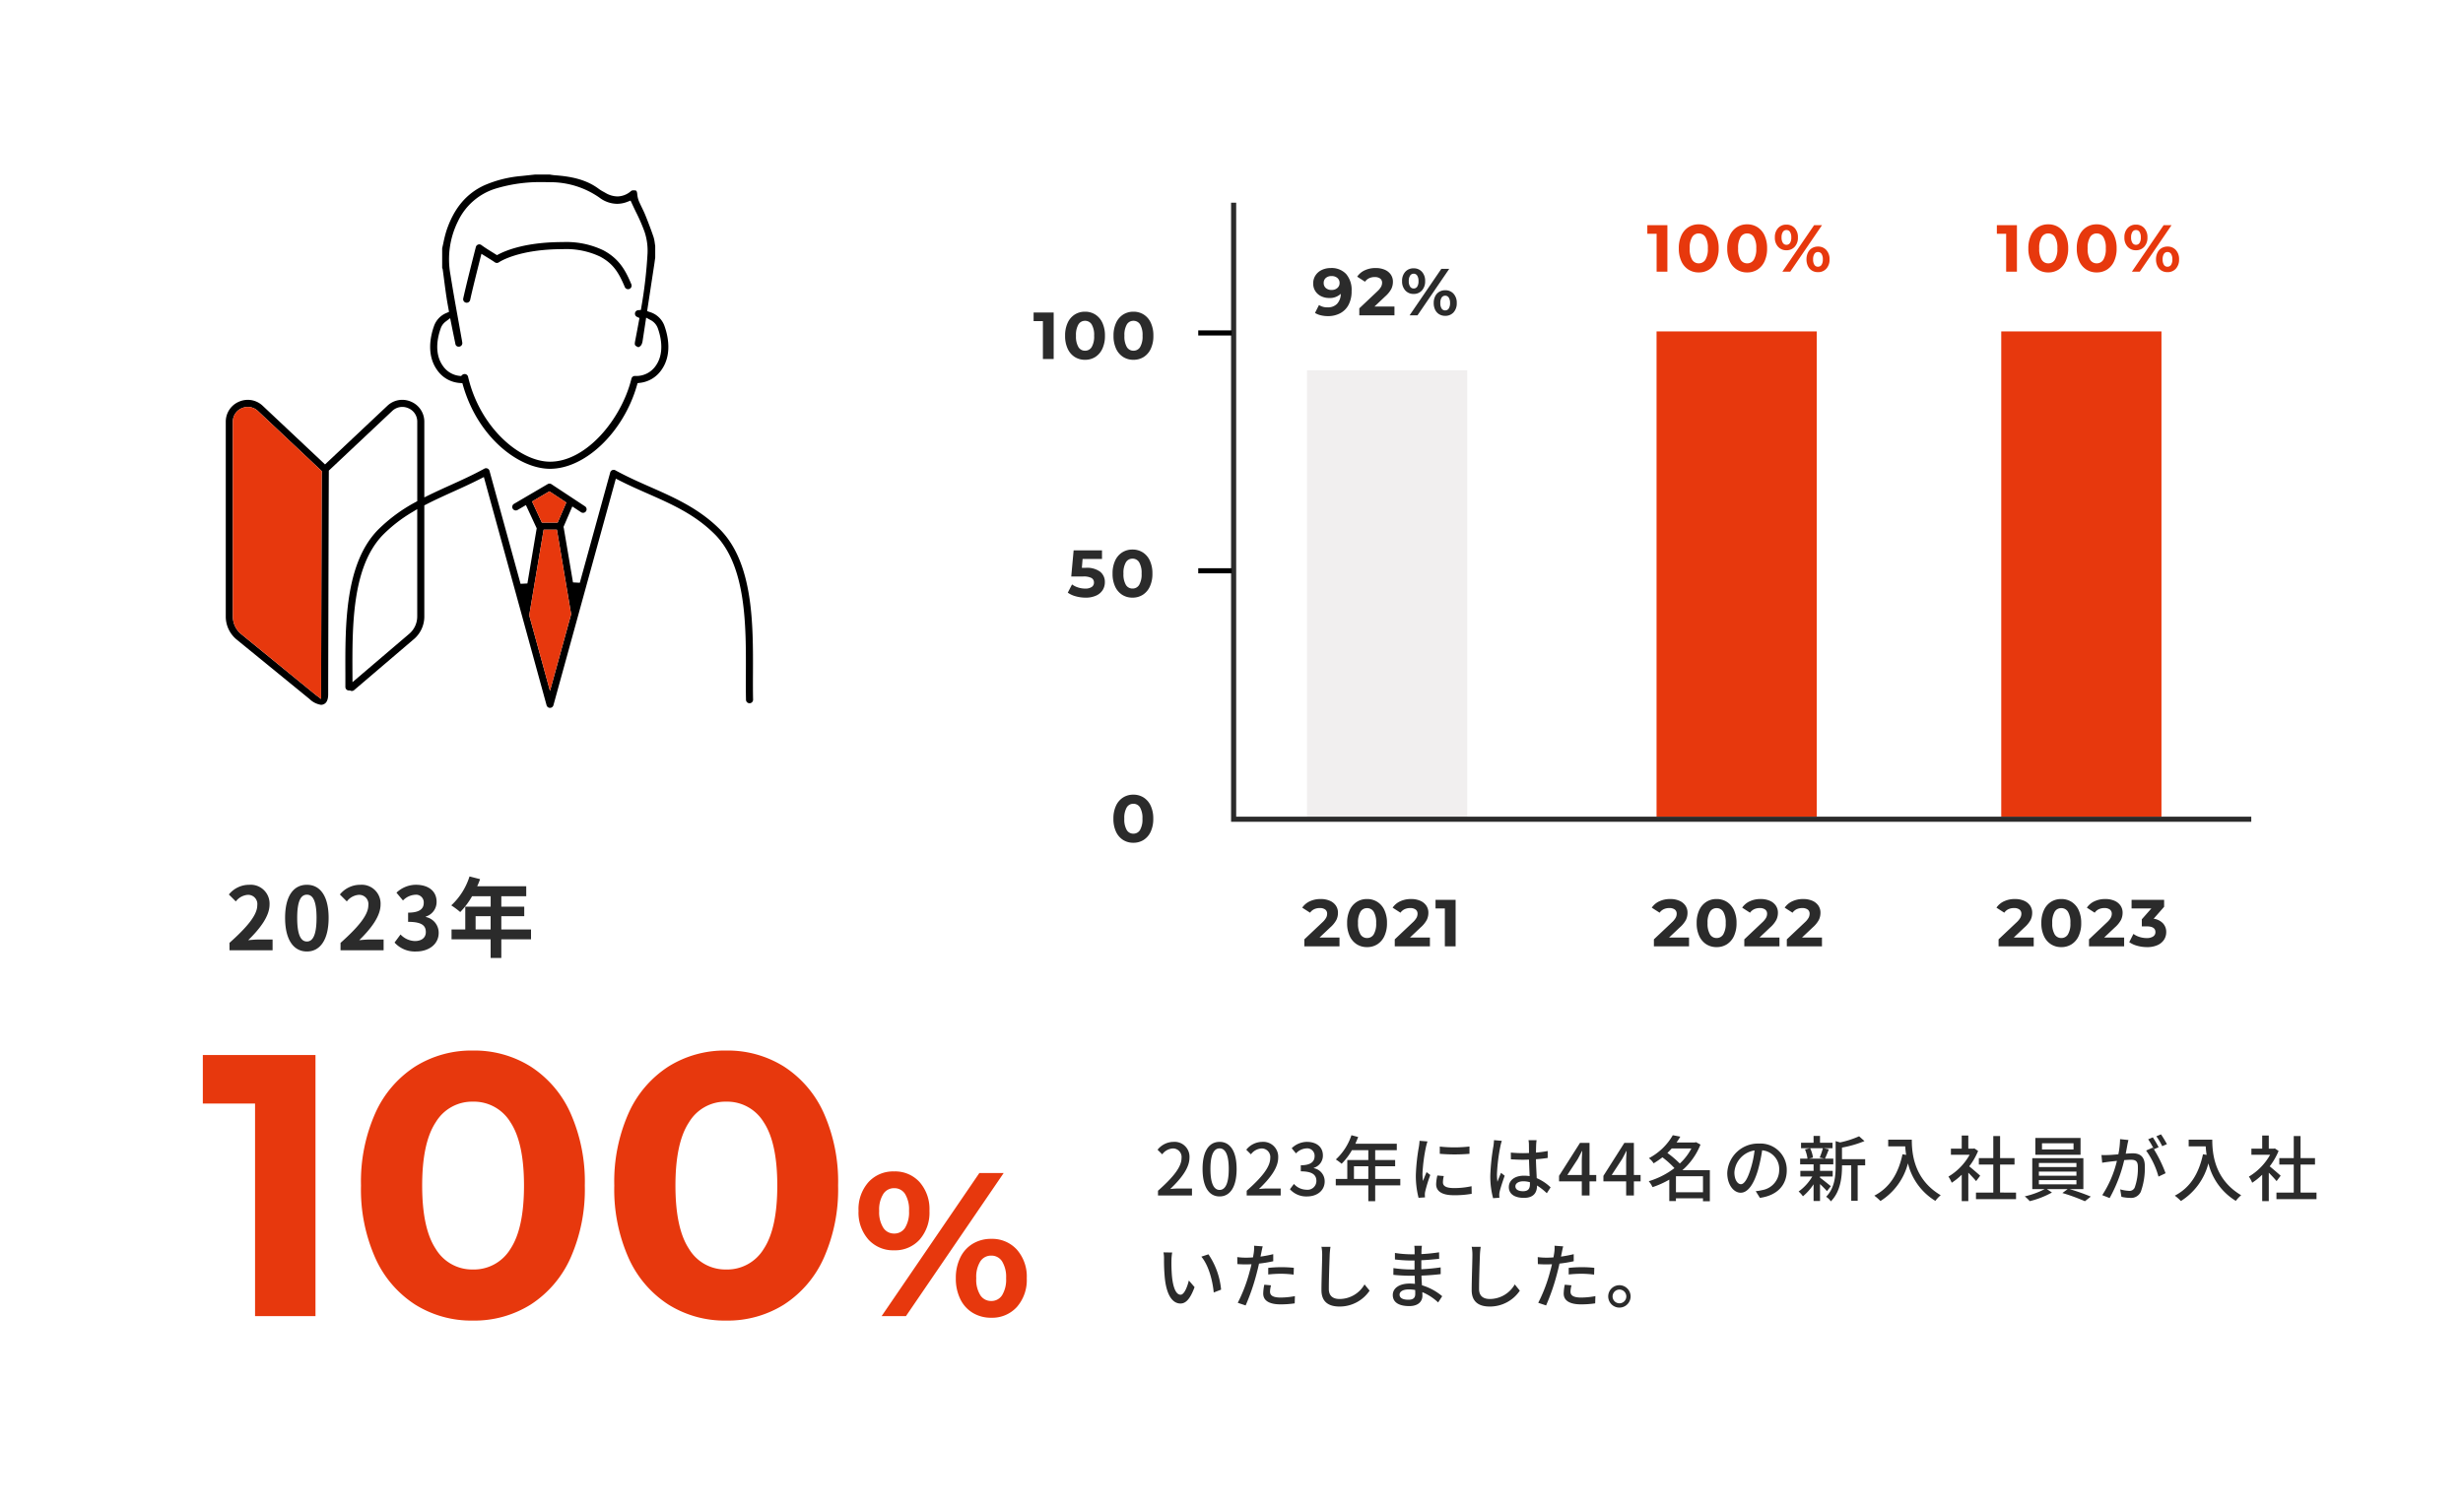 <svg xmlns="http://www.w3.org/2000/svg" width="482" height="296" viewBox="0 0 482 296">
  <g id="data_img_07" transform="translate(-660 -1692)">
    <path d="M0,0H482V296H0Z" transform="translate(660 1692)" fill="#fff"/>
    <g transform="translate(-22333.404 714.194)">
      <rect width="31.352" height="95.006" transform="translate(23385.041 1042.676)" fill="#e7380d"/>
      <rect width="31.352" height="95.006" transform="translate(23317.586 1042.676)" fill="#e7380d"/>
      <rect width="31.352" height="87.405" transform="translate(23249.182 1050.276)" fill="#f1efef"/>
      <path d="M199.531-6.344H.383V-127.019" transform="translate(23234.438 1144.5)" fill="none" stroke="#2b2b2b" stroke-width="1"/>
      <path d="M7.306-1.716V0H.429V-1.365L3.939-4.68A3.727,3.727,0,0,0,4.693-5.6a1.667,1.667,0,0,0,.195-.76,1,1,0,0,0-.37-.838,1.724,1.724,0,0,0-1.086-.293,2.493,2.493,0,0,0-1.079.227,2.066,2.066,0,0,0-.806.683L.013-7.566A3.6,3.6,0,0,1,1.482-8.807a4.906,4.906,0,0,1,2.145-.449A4.41,4.41,0,0,1,5.4-8.925a2.735,2.735,0,0,1,1.183.936,2.422,2.422,0,0,1,.423,1.424A3.173,3.173,0,0,1,6.7-5.174,5.355,5.355,0,0,1,5.486-3.692L3.393-1.716ZM12.7.156A3.69,3.69,0,0,1,10.686-.4,3.751,3.751,0,0,1,9.3-2.022,5.874,5.874,0,0,1,8.8-4.55a5.874,5.874,0,0,1,.5-2.529A3.751,3.751,0,0,1,10.686-8.7,3.69,3.69,0,0,1,12.7-9.256a3.69,3.69,0,0,1,2.015.559A3.751,3.751,0,0,1,16.1-7.079a5.874,5.874,0,0,1,.5,2.529,5.874,5.874,0,0,1-.5,2.529A3.751,3.751,0,0,1,14.716-.4,3.69,3.69,0,0,1,12.7.156Zm0-1.781a1.488,1.488,0,0,0,1.306-.715,4.064,4.064,0,0,0,.475-2.21,4.064,4.064,0,0,0-.475-2.21A1.488,1.488,0,0,0,12.7-7.475a1.477,1.477,0,0,0-1.294.715,4.064,4.064,0,0,0-.474,2.21,4.064,4.064,0,0,0,.474,2.21A1.477,1.477,0,0,0,12.7-1.625ZM25-1.716V0H18.122V-1.365l3.51-3.315a3.727,3.727,0,0,0,.754-.917,1.667,1.667,0,0,0,.195-.76,1,1,0,0,0-.371-.838,1.724,1.724,0,0,0-1.086-.293,2.493,2.493,0,0,0-1.079.227,2.066,2.066,0,0,0-.806.683l-1.534-.988a3.6,3.6,0,0,1,1.469-1.241,4.906,4.906,0,0,1,2.145-.449,4.41,4.41,0,0,1,1.774.332,2.735,2.735,0,0,1,1.183.936A2.422,2.422,0,0,1,24.7-6.565a3.173,3.173,0,0,1-.312,1.391,5.355,5.355,0,0,1-1.209,1.482L21.086-1.716ZM30.03-9.1V0H27.924V-7.41H26.1V-9.1Z" transform="translate(23248.232 1163.032)" fill="#2b2b2b"/>
      <path d="M7.306-1.716V0H.429V-1.365L3.939-4.68A3.727,3.727,0,0,0,4.693-5.6a1.667,1.667,0,0,0,.195-.76,1,1,0,0,0-.37-.838,1.724,1.724,0,0,0-1.086-.293,2.493,2.493,0,0,0-1.079.227,2.066,2.066,0,0,0-.806.683L.013-7.566A3.6,3.6,0,0,1,1.482-8.807a4.906,4.906,0,0,1,2.145-.449A4.41,4.41,0,0,1,5.4-8.925a2.735,2.735,0,0,1,1.183.936,2.422,2.422,0,0,1,.423,1.424A3.173,3.173,0,0,1,6.7-5.174,5.355,5.355,0,0,1,5.486-3.692L3.393-1.716ZM12.7.156A3.69,3.69,0,0,1,10.686-.4,3.751,3.751,0,0,1,9.3-2.022,5.874,5.874,0,0,1,8.8-4.55a5.874,5.874,0,0,1,.5-2.529A3.751,3.751,0,0,1,10.686-8.7,3.69,3.69,0,0,1,12.7-9.256a3.69,3.69,0,0,1,2.015.559A3.751,3.751,0,0,1,16.1-7.079a5.874,5.874,0,0,1,.5,2.529,5.874,5.874,0,0,1-.5,2.529A3.751,3.751,0,0,1,14.716-.4,3.69,3.69,0,0,1,12.7.156Zm0-1.781a1.488,1.488,0,0,0,1.306-.715,4.064,4.064,0,0,0,.475-2.21,4.064,4.064,0,0,0-.475-2.21A1.488,1.488,0,0,0,12.7-7.475a1.477,1.477,0,0,0-1.294.715,4.064,4.064,0,0,0-.474,2.21,4.064,4.064,0,0,0,.474,2.21A1.477,1.477,0,0,0,12.7-1.625ZM25-1.716V0H18.122V-1.365l3.51-3.315a3.727,3.727,0,0,0,.754-.917,1.667,1.667,0,0,0,.195-.76,1,1,0,0,0-.371-.838,1.724,1.724,0,0,0-1.086-.293,2.493,2.493,0,0,0-1.079.227,2.066,2.066,0,0,0-.806.683l-1.534-.988a3.6,3.6,0,0,1,1.469-1.241,4.906,4.906,0,0,1,2.145-.449,4.41,4.41,0,0,1,1.774.332,2.735,2.735,0,0,1,1.183.936A2.422,2.422,0,0,1,24.7-6.565a3.173,3.173,0,0,1-.312,1.391,5.355,5.355,0,0,1-1.209,1.482L21.086-1.716Zm8.32,0V0H26.442V-1.365l3.51-3.315a3.727,3.727,0,0,0,.754-.917,1.667,1.667,0,0,0,.195-.76,1,1,0,0,0-.371-.838,1.724,1.724,0,0,0-1.086-.293,2.493,2.493,0,0,0-1.079.227,2.066,2.066,0,0,0-.806.683l-1.534-.988A3.6,3.6,0,0,1,27.5-8.807a4.906,4.906,0,0,1,2.145-.449,4.41,4.41,0,0,1,1.774.332,2.735,2.735,0,0,1,1.183.936,2.422,2.422,0,0,1,.423,1.424,3.173,3.173,0,0,1-.312,1.391A5.355,5.355,0,0,1,31.5-3.692L29.406-1.716Z" transform="translate(23316.637 1163.032)" fill="#2b2b2b"/>
      <path d="M7.306-1.716V0H.429V-1.365L3.939-4.68A3.727,3.727,0,0,0,4.693-5.6a1.667,1.667,0,0,0,.195-.76,1,1,0,0,0-.37-.838,1.724,1.724,0,0,0-1.086-.293,2.493,2.493,0,0,0-1.079.227,2.066,2.066,0,0,0-.806.683L.013-7.566A3.6,3.6,0,0,1,1.482-8.807a4.906,4.906,0,0,1,2.145-.449A4.41,4.41,0,0,1,5.4-8.925a2.735,2.735,0,0,1,1.183.936,2.422,2.422,0,0,1,.423,1.424A3.173,3.173,0,0,1,6.7-5.174,5.355,5.355,0,0,1,5.486-3.692L3.393-1.716ZM12.7.156A3.69,3.69,0,0,1,10.686-.4,3.751,3.751,0,0,1,9.3-2.022,5.874,5.874,0,0,1,8.8-4.55a5.874,5.874,0,0,1,.5-2.529A3.751,3.751,0,0,1,10.686-8.7,3.69,3.69,0,0,1,12.7-9.256a3.69,3.69,0,0,1,2.015.559A3.751,3.751,0,0,1,16.1-7.079a5.874,5.874,0,0,1,.5,2.529,5.874,5.874,0,0,1-.5,2.529A3.751,3.751,0,0,1,14.716-.4,3.69,3.69,0,0,1,12.7.156Zm0-1.781a1.488,1.488,0,0,0,1.306-.715,4.064,4.064,0,0,0,.475-2.21,4.064,4.064,0,0,0-.475-2.21A1.488,1.488,0,0,0,12.7-7.475a1.477,1.477,0,0,0-1.294.715,4.064,4.064,0,0,0-.474,2.21,4.064,4.064,0,0,0,.474,2.21A1.477,1.477,0,0,0,12.7-1.625ZM25-1.716V0H18.122V-1.365l3.51-3.315a3.727,3.727,0,0,0,.754-.917,1.667,1.667,0,0,0,.195-.76,1,1,0,0,0-.371-.838,1.724,1.724,0,0,0-1.086-.293,2.493,2.493,0,0,0-1.079.227,2.066,2.066,0,0,0-.806.683l-1.534-.988a3.6,3.6,0,0,1,1.469-1.241,4.906,4.906,0,0,1,2.145-.449,4.41,4.41,0,0,1,1.774.332,2.735,2.735,0,0,1,1.183.936A2.422,2.422,0,0,1,24.7-6.565a3.173,3.173,0,0,1-.312,1.391,5.355,5.355,0,0,1-1.209,1.482L21.086-1.716ZM30.771-5.4A3.063,3.063,0,0,1,32.6-4.5a2.455,2.455,0,0,1,.637,1.722,2.718,2.718,0,0,1-.416,1.463A2.9,2.9,0,0,1,31.558-.247a4.855,4.855,0,0,1-2.087.4A7.157,7.157,0,0,1,27.58-.1,4.872,4.872,0,0,1,26-.819l.819-1.612a3.968,3.968,0,0,0,1.2.6,4.634,4.634,0,0,0,1.4.215,2.215,2.215,0,0,0,1.248-.306.981.981,0,0,0,.455-.865q0-1.118-1.7-1.118h-.962V-5.291L30.329-7.41H26.455V-9.1h6.37v1.365Z" transform="translate(23384.09 1163.032)" fill="#2b2b2b"/>
      <path d="M4.017-9.1V0H1.911V-7.41H.091V-9.1ZM10.153.156A3.69,3.69,0,0,1,8.138-.4,3.751,3.751,0,0,1,6.754-2.022a5.874,5.874,0,0,1-.5-2.529,5.874,5.874,0,0,1,.5-2.529A3.751,3.751,0,0,1,8.138-8.7a3.69,3.69,0,0,1,2.015-.559,3.69,3.69,0,0,1,2.015.559,3.751,3.751,0,0,1,1.384,1.618,5.874,5.874,0,0,1,.5,2.529,5.874,5.874,0,0,1-.5,2.529A3.751,3.751,0,0,1,12.168-.4,3.69,3.69,0,0,1,10.153.156Zm0-1.781A1.488,1.488,0,0,0,11.46-2.34a4.064,4.064,0,0,0,.474-2.21,4.064,4.064,0,0,0-.474-2.21,1.488,1.488,0,0,0-1.307-.715A1.477,1.477,0,0,0,8.86-6.76a4.064,4.064,0,0,0-.475,2.21A4.064,4.064,0,0,0,8.86-2.34,1.477,1.477,0,0,0,10.153-1.625ZM19.63.156A3.69,3.69,0,0,1,17.615-.4a3.751,3.751,0,0,1-1.385-1.619,5.874,5.874,0,0,1-.5-2.529,5.874,5.874,0,0,1,.5-2.529A3.751,3.751,0,0,1,17.615-8.7a3.69,3.69,0,0,1,2.015-.559,3.69,3.69,0,0,1,2.015.559A3.751,3.751,0,0,1,23.03-7.079a5.874,5.874,0,0,1,.5,2.529,5.874,5.874,0,0,1-.5,2.529A3.751,3.751,0,0,1,21.645-.4,3.69,3.69,0,0,1,19.63.156Zm0-1.781a1.488,1.488,0,0,0,1.306-.715,4.064,4.064,0,0,0,.475-2.21,4.064,4.064,0,0,0-.475-2.21,1.488,1.488,0,0,0-1.306-.715,1.477,1.477,0,0,0-1.294.715,4.064,4.064,0,0,0-.474,2.21,4.064,4.064,0,0,0,.474,2.21A1.477,1.477,0,0,0,19.63-1.625Zm7.683-2.561a2.12,2.12,0,0,1-1.632-.682A2.586,2.586,0,0,1,25.051-6.7a2.586,2.586,0,0,1,.631-1.826A2.12,2.12,0,0,1,27.313-9.2a2.1,2.1,0,0,1,1.625.682A2.6,2.6,0,0,1,29.562-6.7a2.6,2.6,0,0,1-.624,1.827A2.1,2.1,0,0,1,27.313-4.186ZM32.734-9.1h1.547L28.067,0H26.52ZM27.313-5.252a.8.8,0,0,0,.7-.364A1.89,1.89,0,0,0,28.262-6.7a1.89,1.89,0,0,0-.253-1.079.8.8,0,0,0-.7-.364.8.8,0,0,0-.689.371,1.858,1.858,0,0,0-.26,1.072,1.858,1.858,0,0,0,.26,1.073A.8.8,0,0,0,27.313-5.252ZM33.488.1A2.232,2.232,0,0,1,32.325-.2a2.07,2.07,0,0,1-.8-.877A2.928,2.928,0,0,1,31.239-2.4a2.928,2.928,0,0,1,.286-1.326,2.07,2.07,0,0,1,.8-.878,2.232,2.232,0,0,1,1.164-.306,2.12,2.12,0,0,1,1.631.683A2.586,2.586,0,0,1,35.75-2.4a2.586,2.586,0,0,1-.631,1.826A2.12,2.12,0,0,1,33.488.1Zm0-1.066a.8.8,0,0,0,.7-.371A1.9,1.9,0,0,0,34.437-2.4a1.9,1.9,0,0,0-.253-1.073.8.8,0,0,0-.7-.37.808.808,0,0,0-.689.364,1.853,1.853,0,0,0-.26,1.079,1.853,1.853,0,0,0,.26,1.079A.808.808,0,0,0,33.488-.962Z" transform="translate(23384.09 1030.974)" fill="#e7380d"/>
      <path d="M4.017-9.1V0H1.911V-7.41H.091V-9.1ZM10.153.156A3.69,3.69,0,0,1,8.138-.4,3.751,3.751,0,0,1,6.754-2.022a5.874,5.874,0,0,1-.5-2.529,5.874,5.874,0,0,1,.5-2.529A3.751,3.751,0,0,1,8.138-8.7a3.69,3.69,0,0,1,2.015-.559,3.69,3.69,0,0,1,2.015.559,3.751,3.751,0,0,1,1.384,1.618,5.874,5.874,0,0,1,.5,2.529,5.874,5.874,0,0,1-.5,2.529A3.751,3.751,0,0,1,12.168-.4,3.69,3.69,0,0,1,10.153.156Zm0-1.781A1.488,1.488,0,0,0,11.46-2.34a4.064,4.064,0,0,0,.474-2.21,4.064,4.064,0,0,0-.474-2.21,1.488,1.488,0,0,0-1.307-.715A1.477,1.477,0,0,0,8.86-6.76a4.064,4.064,0,0,0-.475,2.21A4.064,4.064,0,0,0,8.86-2.34,1.477,1.477,0,0,0,10.153-1.625ZM19.63.156A3.69,3.69,0,0,1,17.615-.4a3.751,3.751,0,0,1-1.385-1.619,5.874,5.874,0,0,1-.5-2.529,5.874,5.874,0,0,1,.5-2.529A3.751,3.751,0,0,1,17.615-8.7a3.69,3.69,0,0,1,2.015-.559,3.69,3.69,0,0,1,2.015.559A3.751,3.751,0,0,1,23.03-7.079a5.874,5.874,0,0,1,.5,2.529,5.874,5.874,0,0,1-.5,2.529A3.751,3.751,0,0,1,21.645-.4,3.69,3.69,0,0,1,19.63.156Zm0-1.781a1.488,1.488,0,0,0,1.306-.715,4.064,4.064,0,0,0,.475-2.21,4.064,4.064,0,0,0-.475-2.21,1.488,1.488,0,0,0-1.306-.715,1.477,1.477,0,0,0-1.294.715,4.064,4.064,0,0,0-.474,2.21,4.064,4.064,0,0,0,.474,2.21A1.477,1.477,0,0,0,19.63-1.625Zm7.683-2.561a2.12,2.12,0,0,1-1.632-.682A2.586,2.586,0,0,1,25.051-6.7a2.586,2.586,0,0,1,.631-1.826A2.12,2.12,0,0,1,27.313-9.2a2.1,2.1,0,0,1,1.625.682A2.6,2.6,0,0,1,29.562-6.7a2.6,2.6,0,0,1-.624,1.827A2.1,2.1,0,0,1,27.313-4.186ZM32.734-9.1h1.547L28.067,0H26.52ZM27.313-5.252a.8.8,0,0,0,.7-.364A1.89,1.89,0,0,0,28.262-6.7a1.89,1.89,0,0,0-.253-1.079.8.8,0,0,0-.7-.364.8.8,0,0,0-.689.371,1.858,1.858,0,0,0-.26,1.072,1.858,1.858,0,0,0,.26,1.073A.8.8,0,0,0,27.313-5.252ZM33.488.1A2.232,2.232,0,0,1,32.325-.2a2.07,2.07,0,0,1-.8-.877A2.928,2.928,0,0,1,31.239-2.4a2.928,2.928,0,0,1,.286-1.326,2.07,2.07,0,0,1,.8-.878,2.232,2.232,0,0,1,1.164-.306,2.12,2.12,0,0,1,1.631.683A2.586,2.586,0,0,1,35.75-2.4a2.586,2.586,0,0,1-.631,1.826A2.12,2.12,0,0,1,33.488.1Zm0-1.066a.8.8,0,0,0,.7-.371A1.9,1.9,0,0,0,34.437-2.4a1.9,1.9,0,0,0-.253-1.073.8.8,0,0,0-.7-.37.808.808,0,0,0-.689.364,1.853,1.853,0,0,0-.26,1.079,1.853,1.853,0,0,0,.26,1.079A.808.808,0,0,0,33.488-.962Z" transform="translate(23315.688 1030.974)" fill="#e7380d"/>
      <path d="M3.705-9.256A3.876,3.876,0,0,1,6.7-8.092,4.747,4.747,0,0,1,7.774-4.745,5.652,5.652,0,0,1,7.2-2.093,3.934,3.934,0,0,1,5.564-.416,5.013,5.013,0,0,1,3.133.156,5.824,5.824,0,0,1,1.742-.007,3.744,3.744,0,0,1,.611-.468l.78-1.547a2.947,2.947,0,0,0,1.7.455,2.464,2.464,0,0,0,1.833-.683,2.855,2.855,0,0,0,.728-1.969,3.057,3.057,0,0,1-2.262.819,3.55,3.55,0,0,1-1.586-.351A2.771,2.771,0,0,1,.676-4.739,2.681,2.681,0,0,1,.26-6.227a2.835,2.835,0,0,1,.455-1.6,2.968,2.968,0,0,1,1.242-1.06A4.052,4.052,0,0,1,3.705-9.256Zm.156,4.29A1.639,1.639,0,0,0,4.986-5.35a1.249,1.249,0,0,0,.436-.982A1.246,1.246,0,0,0,5-7.306a1.685,1.685,0,0,0-1.164-.377,1.623,1.623,0,0,0-1.1.364,1.237,1.237,0,0,0-.423.988,1.256,1.256,0,0,0,.423.995A1.644,1.644,0,0,0,3.861-4.966Zm12.3,3.25V0H9.282V-1.365l3.51-3.315a3.727,3.727,0,0,0,.754-.917,1.667,1.667,0,0,0,.195-.76,1.006,1.006,0,0,0-.37-.838,1.724,1.724,0,0,0-1.086-.293,2.493,2.493,0,0,0-1.079.227,2.066,2.066,0,0,0-.806.683L8.866-7.566a3.6,3.6,0,0,1,1.469-1.241,4.906,4.906,0,0,1,2.145-.449,4.41,4.41,0,0,1,1.774.332,2.735,2.735,0,0,1,1.183.936,2.422,2.422,0,0,1,.423,1.424,3.173,3.173,0,0,1-.312,1.391,5.355,5.355,0,0,1-1.209,1.482L12.246-1.716Zm3.757-2.47a2.12,2.12,0,0,1-1.632-.682A2.586,2.586,0,0,1,17.654-6.7a2.586,2.586,0,0,1,.631-1.826A2.12,2.12,0,0,1,19.916-9.2a2.1,2.1,0,0,1,1.625.682A2.6,2.6,0,0,1,22.165-6.7a2.6,2.6,0,0,1-.624,1.827A2.1,2.1,0,0,1,19.916-4.186ZM25.337-9.1h1.547L20.67,0H19.123ZM19.916-5.252a.8.8,0,0,0,.7-.364A1.89,1.89,0,0,0,20.865-6.7a1.89,1.89,0,0,0-.253-1.079.8.8,0,0,0-.7-.364.8.8,0,0,0-.689.371,1.858,1.858,0,0,0-.26,1.072,1.858,1.858,0,0,0,.26,1.073A.8.8,0,0,0,19.916-5.252ZM26.091.1A2.232,2.232,0,0,1,24.927-.2a2.07,2.07,0,0,1-.8-.877A2.928,2.928,0,0,1,23.842-2.4a2.928,2.928,0,0,1,.286-1.326,2.07,2.07,0,0,1,.8-.878,2.232,2.232,0,0,1,1.163-.306,2.12,2.12,0,0,1,1.632.683A2.586,2.586,0,0,1,28.353-2.4a2.586,2.586,0,0,1-.631,1.826A2.12,2.12,0,0,1,26.091.1Zm0-1.066a.8.8,0,0,0,.7-.371A1.9,1.9,0,0,0,27.04-2.4a1.9,1.9,0,0,0-.254-1.073.8.8,0,0,0-.7-.37.808.808,0,0,0-.689.364,1.852,1.852,0,0,0-.26,1.079,1.852,1.852,0,0,0,.26,1.079A.808.808,0,0,0,26.091-.962Z" transform="translate(23250.133 1039.525)" fill="#2b2b2b"/>
      <line x2="6.561" transform="translate(23227.895 1042.973)" fill="none" stroke="#000" stroke-width="1"/>
      <line x2="6.561" transform="translate(23227.895 1089.526)" fill="none" stroke="#000" stroke-width="1"/>
      <path d="M4.017-9.1V0H1.911V-7.41H.091V-9.1ZM10.153.156A3.69,3.69,0,0,1,8.138-.4,3.751,3.751,0,0,1,6.754-2.022a5.874,5.874,0,0,1-.5-2.529,5.874,5.874,0,0,1,.5-2.529A3.751,3.751,0,0,1,8.138-8.7a3.69,3.69,0,0,1,2.015-.559,3.69,3.69,0,0,1,2.015.559,3.751,3.751,0,0,1,1.384,1.618,5.874,5.874,0,0,1,.5,2.529,5.874,5.874,0,0,1-.5,2.529A3.751,3.751,0,0,1,12.168-.4,3.69,3.69,0,0,1,10.153.156Zm0-1.781A1.488,1.488,0,0,0,11.46-2.34a4.064,4.064,0,0,0,.474-2.21,4.064,4.064,0,0,0-.474-2.21,1.488,1.488,0,0,0-1.307-.715A1.477,1.477,0,0,0,8.86-6.76a4.064,4.064,0,0,0-.475,2.21A4.064,4.064,0,0,0,8.86-2.34,1.477,1.477,0,0,0,10.153-1.625ZM19.63.156A3.69,3.69,0,0,1,17.615-.4a3.751,3.751,0,0,1-1.385-1.619,5.874,5.874,0,0,1-.5-2.529,5.874,5.874,0,0,1,.5-2.529A3.751,3.751,0,0,1,17.615-8.7a3.69,3.69,0,0,1,2.015-.559,3.69,3.69,0,0,1,2.015.559A3.751,3.751,0,0,1,23.03-7.079a5.874,5.874,0,0,1,.5,2.529,5.874,5.874,0,0,1-.5,2.529A3.751,3.751,0,0,1,21.645-.4,3.69,3.69,0,0,1,19.63.156Zm0-1.781a1.488,1.488,0,0,0,1.306-.715,4.064,4.064,0,0,0,.475-2.21,4.064,4.064,0,0,0-.475-2.21,1.488,1.488,0,0,0-1.306-.715,1.477,1.477,0,0,0-1.294.715,4.064,4.064,0,0,0-.474,2.21,4.064,4.064,0,0,0,.474,2.21A1.477,1.477,0,0,0,19.63-1.625Z" transform="translate(23195.586 1048.075)" fill="#2b2b2b"/>
      <path d="M4.407.156A3.69,3.69,0,0,1,2.392-.4,3.751,3.751,0,0,1,1.008-2.022a5.874,5.874,0,0,1-.5-2.529,5.874,5.874,0,0,1,.5-2.529A3.751,3.751,0,0,1,2.392-8.7a3.69,3.69,0,0,1,2.015-.559A3.69,3.69,0,0,1,6.422-8.7,3.751,3.751,0,0,1,7.807-7.079a5.874,5.874,0,0,1,.5,2.529,5.874,5.874,0,0,1-.5,2.529A3.751,3.751,0,0,1,6.422-.4,3.69,3.69,0,0,1,4.407.156Zm0-1.781A1.488,1.488,0,0,0,5.714-2.34a4.064,4.064,0,0,0,.474-2.21,4.064,4.064,0,0,0-.474-2.21,1.488,1.488,0,0,0-1.307-.715,1.477,1.477,0,0,0-1.293.715,4.064,4.064,0,0,0-.474,2.21,4.064,4.064,0,0,0,.474,2.21A1.477,1.477,0,0,0,4.407-1.625Z" transform="translate(23210.787 1142.606)" fill="#2b2b2b"/>
      <path d="M3.627-5.681a4.37,4.37,0,0,1,2.841.767A2.542,2.542,0,0,1,7.384-2.86a2.853,2.853,0,0,1-.416,1.515A2.906,2.906,0,0,1,5.7-.254a4.823,4.823,0,0,1-2.1.41A7.157,7.157,0,0,1,1.71-.1,4.872,4.872,0,0,1,.13-.819L.962-2.431a3.982,3.982,0,0,0,1.2.6,4.572,4.572,0,0,0,1.391.215A2.179,2.179,0,0,0,4.8-1.924,1,1,0,0,0,5.252-2.8a.979.979,0,0,0-.475-.884,3.274,3.274,0,0,0-1.645-.3H.806L1.274-9.1H6.825v1.69h-3.8L2.886-5.681ZM12.792.156A3.69,3.69,0,0,1,10.777-.4,3.751,3.751,0,0,1,9.392-2.022a5.874,5.874,0,0,1-.5-2.529,5.874,5.874,0,0,1,.5-2.529A3.751,3.751,0,0,1,10.777-8.7a3.69,3.69,0,0,1,2.015-.559,3.69,3.69,0,0,1,2.015.559,3.751,3.751,0,0,1,1.385,1.618,5.874,5.874,0,0,1,.5,2.529,5.874,5.874,0,0,1-.5,2.529A3.751,3.751,0,0,1,14.807-.4,3.69,3.69,0,0,1,12.792.156Zm0-1.781A1.488,1.488,0,0,0,14.1-2.34a4.064,4.064,0,0,0,.474-2.21A4.064,4.064,0,0,0,14.1-6.76a1.488,1.488,0,0,0-1.307-.715A1.477,1.477,0,0,0,11.5-6.76a4.064,4.064,0,0,0-.475,2.21A4.064,4.064,0,0,0,11.5-2.34,1.477,1.477,0,0,0,12.792-1.625Z" transform="translate(23202.236 1094.628)" fill="#2b2b2b"/>
    </g>
    <path d="M.616,16h6.65V14.628H4.69c-.5,0-1.148.042-1.68.1,2.184-2.086,3.766-4.144,3.766-6.132A2.914,2.914,0,0,0,3.668,5.5,4.043,4.043,0,0,0,.532,7.04l.91.9a2.8,2.8,0,0,1,2.03-1.148,1.68,1.68,0,0,1,1.75,1.89c0,1.694-1.568,3.7-4.606,6.384Zm12.054.182c2.016,0,3.332-1.792,3.332-5.376C16,7.25,14.686,5.5,12.67,5.5S9.338,7.236,9.338,10.806,10.64,16.182,12.67,16.182Zm0-1.274c-1.05,0-1.792-1.12-1.792-4.1,0-2.954.742-4.032,1.792-4.032s1.792,1.078,1.792,4.032C14.462,13.788,13.72,14.908,12.67,14.908ZM17.976,16h6.65V14.628H22.05c-.5,0-1.148.042-1.68.1,2.184-2.086,3.766-4.144,3.766-6.132A2.914,2.914,0,0,0,21.028,5.5a4.043,4.043,0,0,0-3.136,1.54l.91.9a2.8,2.8,0,0,1,2.03-1.148,1.68,1.68,0,0,1,1.75,1.89c0,1.694-1.568,3.7-4.606,6.384Zm11.816.182c1.89,0,3.444-1.092,3.444-2.954a2.609,2.609,0,0,0-2.128-2.576v-.07A2.491,2.491,0,0,0,32.886,8.16c0-1.708-1.3-2.66-3.15-2.66a4.343,4.343,0,0,0-2.954,1.246l.84,1.008a3.017,3.017,0,0,1,2.058-.98,1.442,1.442,0,0,1,1.582,1.5c0,1.036-.672,1.806-2.7,1.806v1.19c2.324,0,3.052.742,3.052,1.89a1.73,1.73,0,0,1-1.96,1.708,3.33,3.33,0,0,1-2.436-1.134l-.784,1.036A4.277,4.277,0,0,0,29.792,16.182Zm9.17-3.43V10.274h2.814v2.478Zm9.072,0H43.12V10.274h3.906V9.056H43.12V7.124h4.228V5.864H39.242c.182-.42.378-.882.546-1.316L38.472,4.2A11.327,11.327,0,0,1,35.42,8.944a10.353,10.353,0,0,1,1.134.84,12.737,12.737,0,0,0,2.016-2.66h3.206V9.056H37.66v3.7H35.406v1.26h6.37v3.094H43.12V14.012h4.914Zm7.728-6.328V7.838a35,35,0,0,0,5.81,0V6.41A25.98,25.98,0,0,1,55.762,6.424Zm-.476,5.656a8.481,8.481,0,0,0-.238,1.708c0,1.344,1.092,2.156,3.444,2.156a18.76,18.76,0,0,0,3.514-.28l-.028-1.484a15.582,15.582,0,0,1-3.458.364c-1.68,0-2.142-.49-2.142-1.12a5.267,5.267,0,0,1,.168-1.232ZM51.8,5.29a10.281,10.281,0,0,1-.126,1.148,39.436,39.436,0,0,0-.6,5.53,17.312,17.312,0,0,0,.532,4.48l1.26-.084c-.014-.168-.028-.378-.028-.518a2.554,2.554,0,0,1,.07-.63,27.439,27.439,0,0,1,.994-3.234l-.728-.56c-.21.5-.49,1.176-.7,1.736a10.314,10.314,0,0,1-.1-1.456A32.827,32.827,0,0,1,53.06,6.48c.056-.252.2-.8.294-1.064Zm14.574-.126c-.014.364-.07.8-.112,1.148a41.745,41.745,0,0,0-.616,5.81,16.484,16.484,0,0,0,.546,4.4l1.232-.084c-.014-.168-.014-.378-.028-.518a3.338,3.338,0,0,1,.07-.63c.154-.714.63-2.128.994-3.164l-.714-.56c-.21.5-.5,1.176-.7,1.75a10.314,10.314,0,0,1-.1-1.456,34.6,34.6,0,0,1,.672-5.488A9.141,9.141,0,0,1,67.9,5.3Zm7.028,8.61c0,.868-.322,1.386-1.344,1.386-.882,0-1.5-.322-1.5-.966,0-.574.63-.98,1.554-.98A4.934,4.934,0,0,1,73.4,13.4Zm4.046.63A9.176,9.176,0,0,0,74.732,12.6c-.042-1.064-.126-2.31-.154-3.7.8-.056,1.582-.14,2.3-.252V7.292a21.7,21.7,0,0,1-2.3.308c.014-.63.028-1.218.042-1.568.014-.28.042-.574.084-.854H73.122a4.934,4.934,0,0,1,.084.882c0,.35.014.938.014,1.624-.392.014-.77.028-1.162.028-.826,0-1.6-.042-2.394-.112l.014,1.316c.812.042,1.568.084,2.366.084.392,0,.784-.014,1.176-.028.028,1.078.084,2.268.126,3.234a7.135,7.135,0,0,0-1.12-.084c-1.848,0-2.954.952-2.954,2.226,0,1.33,1.092,2.114,2.968,2.114,1.932,0,2.548-1.092,2.548-2.38V14.04a12.068,12.068,0,0,1,1.918,1.512Zm3.276-2.422,2.03-3.108c.294-.532.574-1.064.826-1.582h.056c-.028.56-.084,1.428-.084,1.988v2.7Zm5.656,0H85.064V5.7H83.2L79.1,12.15v1.078h4.452V16h1.512V13.228H86.38Zm3.024,0,2.03-3.108c.294-.532.574-1.064.826-1.582h.056c-.028.56-.084,1.428-.084,1.988v2.7Zm5.656,0H93.744V5.7H91.882l-4.1,6.454v1.078h4.452V16h1.512V13.228H95.06Zm6.916,3.388V12.234h5.292V15.37ZM105,6.788a10.954,10.954,0,0,1-2.268,2.954A19.259,19.259,0,0,0,100.3,7.67c.308-.28.588-.588.854-.882Zm3.612,4.256h-5.376a13.024,13.024,0,0,0,3.542-5.012l-.882-.476-.238.07h-3.57c.266-.378.518-.756.742-1.148l-1.47-.28a11.6,11.6,0,0,1-4.676,4.494A3.968,3.968,0,0,1,97.608,9.7,17.675,17.675,0,0,0,99.33,8.524a17.62,17.62,0,0,1,2.352,2.114A15.684,15.684,0,0,1,96.656,13.2a5.291,5.291,0,0,1,.742,1.162,17.53,17.53,0,0,0,3.276-1.47v4.2h1.3v-.546h5.292v.574h1.344Zm6.076,2.744c-.56,0-1.274-.728-1.274-2.324a4.647,4.647,0,0,1,3.948-4.284,19.208,19.208,0,0,1-.756,3.57C115.962,12.892,115.29,13.788,114.688,13.788Zm3.724,2.674c3.388-.476,5.25-2.492,5.25-5.39a5.138,5.138,0,0,0-5.446-5.236,6.025,6.025,0,0,0-6.2,5.754c0,2.31,1.26,3.864,2.632,3.864s2.534-1.582,3.374-4.41a31.732,31.732,0,0,0,.826-3.892,3.667,3.667,0,0,1,3.332,3.864,3.982,3.982,0,0,1-3.36,3.934,7.851,7.851,0,0,1-1.232.2Zm12.32-9.716a13.483,13.483,0,0,1-.63,1.834l.966.21h-3.08l.812-.21a6.476,6.476,0,0,0-.56-1.834Zm1.554,7.434c-.322-.266-1.61-1.316-2.114-1.666v-.238h2.478V11.17h-2.478V9.9h2.6V8.79h-1.638c.238-.476.5-1.162.77-1.82l-.98-.224h1.694V5.668h-2.45V4.338h-1.26v1.33h-2.45V6.746h1.722l-.952.238a6.71,6.71,0,0,1,.49,1.806H126.28V9.9h2.632V11.17h-2.59v1.106h2.338a9.566,9.566,0,0,1-2.674,2.94,5.365,5.365,0,0,1,.84.938,10.532,10.532,0,0,0,2.086-2.352v3.276h1.26V13.76c.518.49,1.078,1.05,1.358,1.386Zm6.72-5.292H134.47V6.62a21.336,21.336,0,0,0,4.4-1.274l-1.05-.938a18.492,18.492,0,0,1-3.724,1.2l-.868-.252V10.2c0,1.932-.168,4.326-1.862,6.048a3.137,3.137,0,0,1,.924.9c1.932-1.946,2.184-4.858,2.184-6.93v-.126h1.806v6.93h1.26v-6.93h1.47Zm4.508-3.822V6.382h3.332a15.468,15.468,0,0,0,.182,1.666l-.714-.126c-.812,3.794-2.506,6.552-5.516,8.106a9.958,9.958,0,0,1,1.2,1.05A12.347,12.347,0,0,0,147.378,9.7a11.878,11.878,0,0,0,5.362,7.35,6.578,6.578,0,0,1,1.05-1.106c-5.334-3.15-5.656-8.344-5.656-10.878Zm18,7.056c-.322-.294-1.484-1.3-2.142-1.834a12.937,12.937,0,0,0,1.736-3.01l-.728-.49-.224.042h-.966V4.254h-1.288V6.83h-2.114V8.02h3.668A11.538,11.538,0,0,1,155.3,12.3a6.148,6.148,0,0,1,.644,1.2,12.335,12.335,0,0,0,1.96-1.568v5.166h1.288V11.534c.574.574,1.2,1.246,1.526,1.652Zm3.892,3.3V9.938h2.828V8.678H165.41V4.366h-1.33V8.678h-2.828v1.26h2.828v5.488h-3.388v1.288h7.84V15.426Zm14.378-8.442h-6.174V5.78h6.174Zm1.372-2.24h-8.848V8.02h8.848ZM173,12.99h7.35v.826H173Zm0-1.68h7.35v.812H173Zm0-1.68h7.35v.8H173Zm8.708,5.124V8.692h-10v6.062h2.422a16.385,16.385,0,0,1-3.892,1.414,7.843,7.843,0,0,1,.98.938,17.627,17.627,0,0,0,4.34-1.694l-.98-.658h4.046l-1.022.756a37.265,37.265,0,0,1,4.41,1.61l1.148-.91a40.89,40.89,0,0,0-4.13-1.456Zm16.352-8.806A20.008,20.008,0,0,0,196.9,4.03l-.91.378a12.775,12.775,0,0,1,1.148,1.932Zm-9.17-.98a16.48,16.48,0,0,1-.336,2.968c-.77.07-1.512.126-1.96.14-.476.014-.868.028-1.344,0l.14,1.512c.392-.07,1.008-.154,1.372-.2.322-.042.882-.1,1.512-.168a21.38,21.38,0,0,1-2.87,6.706l1.442.574A28.274,28.274,0,0,0,189.7,9.07c.518-.042.98-.07,1.26-.07.882,0,1.414.2,1.414,1.386a11.131,11.131,0,0,1-.616,4.046,1.1,1.1,0,0,1-1.134.658,7.523,7.523,0,0,1-1.708-.294l.238,1.456a7.725,7.725,0,0,0,1.652.21,2.09,2.09,0,0,0,2.142-1.2,13.64,13.64,0,0,0,.784-5.026c0-1.932-1.022-2.492-2.352-2.492-.322,0-.826.028-1.386.07.126-.63.252-1.3.322-1.722.056-.308.14-.658.21-.952Zm7.546,1.582A20.507,20.507,0,0,0,195.3,4.618L194.39,5a15,15,0,0,1,1.12,1.932c-.084-.112-.154-.21-.224-.308l-1.3.574a16.123,16.123,0,0,1,2.422,5.1l1.386-.658a26.162,26.162,0,0,0-2.282-4.69Zm5.88-1.484V6.382h3.332a15.468,15.468,0,0,0,.182,1.666l-.714-.126c-.812,3.794-2.506,6.552-5.516,8.106a9.958,9.958,0,0,1,1.2,1.05A12.347,12.347,0,0,0,206.178,9.7a11.878,11.878,0,0,0,5.362,7.35,6.578,6.578,0,0,1,1.05-1.106c-5.334-3.15-5.656-8.344-5.656-10.878Zm18,7.056c-.322-.294-1.484-1.3-2.142-1.834a12.937,12.937,0,0,0,1.736-3.01l-.728-.49-.224.042h-.966V4.254h-1.288V6.83h-2.114V8.02h3.668A11.538,11.538,0,0,1,214.1,12.3a6.148,6.148,0,0,1,.644,1.2,12.335,12.335,0,0,0,1.96-1.568v5.166h1.288V11.534c.574.574,1.2,1.246,1.526,1.652Zm3.892,3.3V9.938h2.828V8.678H224.21V4.366h-1.33V8.678h-2.828v1.26h2.828v5.488h-3.388v1.288h7.84V15.426ZM3.388,27.158,1.694,27.13a6.971,6.971,0,0,1,.1,1.3,36.805,36.805,0,0,0,.154,3.71c.378,3.654,1.666,5,3.066,5,1.022,0,1.876-.826,2.758-3.206l-1.12-1.3c-.308,1.274-.91,2.786-1.61,2.786-.924,0-1.484-1.456-1.694-3.64a30.807,30.807,0,0,1-.1-3.122A11.256,11.256,0,0,1,3.388,27.158Zm7.1.35L9.1,27.97c1.4,1.652,2.2,4.634,2.422,7.014l1.442-.56A14.673,14.673,0,0,0,10.486,27.508Zm11.7,3.948a22.733,22.733,0,0,1,2.618-.14,19.968,19.968,0,0,1,2.352.168l.042-1.33a23.188,23.188,0,0,0-2.422-.126,24.3,24.3,0,0,0-2.59.14Zm.98-3.976a23.753,23.753,0,0,1-2.492.476l.168-.812c.056-.28.168-.84.266-1.19l-1.694-.126a6.649,6.649,0,0,1-.042,1.26c-.028.252-.1.616-.168,1.022-.49.042-.952.056-1.386.056a12.842,12.842,0,0,1-1.694-.112l.028,1.372c.5.028,1.008.056,1.652.056.35,0,.714-.014,1.106-.028-.1.448-.21.91-.336,1.33A30.119,30.119,0,0,1,16.226,37l1.54.518a41.565,41.565,0,0,0,2.184-6.384c.154-.588.308-1.2.434-1.806a27.525,27.525,0,0,0,2.786-.462Zm-1.75,5.978a9.188,9.188,0,0,0-.21,1.736c0,1.372,1.162,2.114,3.416,2.114a19.08,19.08,0,0,0,2.744-.2l.042-1.414a15.511,15.511,0,0,1-2.772.28c-1.764,0-2.1-.56-2.1-1.19a5.224,5.224,0,0,1,.2-1.2Zm11.186-7.42a7.967,7.967,0,0,1,.14,1.6c0,1.344-.14,4.914-.14,6.888,0,2.3,1.414,3.206,3.528,3.206a7.058,7.058,0,0,0,5.894-3.108L41.034,33.4a5.647,5.647,0,0,1-4.872,2.856c-1.19,0-2.114-.5-2.114-1.96,0-1.932.112-5.124.168-6.664a15.5,15.5,0,0,1,.154-1.582Zm18.354,9.24c0,.9-.574,1.12-1.358,1.12-1.19,0-1.708-.406-1.708-.994s.63-1.022,1.806-1.022a7.235,7.235,0,0,1,1.246.112C50.96,34.816,50.96,35.082,50.96,35.278Zm5.278.434a11.038,11.038,0,0,0-3.962-2.142c-.042-.6-.084-1.26-.1-1.89,1.33-.056,2.478-.14,3.766-.294L55.93,30.07c-1.19.168-2.408.294-3.78.364V28.67c1.316-.056,2.478-.182,3.486-.28l-.014-1.274a33.649,33.649,0,0,1-3.458.35c0-.28.014-.532.014-.686.014-.378.056-.686.084-.938H50.778a8.762,8.762,0,0,1,.056.882v.784H50.12a21.059,21.059,0,0,1-3.136-.266v1.274a27.876,27.876,0,0,0,3.15.21h.686v1.75h-.714a23.7,23.7,0,0,1-3.416-.266l-.014,1.316c.966.112,2.534.182,3.416.182h.756c.014.5.028,1.064.056,1.582-.336-.028-.672-.056-1.022-.056-2.072,0-3.318.924-3.318,2.24,0,1.4,1.134,2.17,3.234,2.17,1.806,0,2.562-.966,2.562-2.016,0-.2-.014-.434-.014-.714A10.387,10.387,0,0,1,55.44,36.93Zm5.768-9.674a7.967,7.967,0,0,1,.14,1.6c0,1.344-.14,4.914-.14,6.888,0,2.3,1.414,3.206,3.528,3.206a7.058,7.058,0,0,0,5.894-3.108L70.434,33.4a5.647,5.647,0,0,1-4.872,2.856c-1.19,0-2.114-.5-2.114-1.96,0-1.932.112-5.124.168-6.664a15.5,15.5,0,0,1,.154-1.582ZM80.99,31.456a22.733,22.733,0,0,1,2.618-.14,19.968,19.968,0,0,1,2.352.168L86,30.154a23.187,23.187,0,0,0-2.422-.126,24.3,24.3,0,0,0-2.59.14Zm.98-3.976a23.753,23.753,0,0,1-2.492.476l.168-.812c.056-.28.168-.84.266-1.19l-1.694-.126a6.649,6.649,0,0,1-.042,1.26c-.028.252-.1.616-.168,1.022-.49.042-.952.056-1.386.056a12.842,12.842,0,0,1-1.694-.112l.028,1.372c.5.028,1.008.056,1.652.056.35,0,.714-.014,1.106-.028-.1.448-.21.91-.336,1.33A30.119,30.119,0,0,1,75.026,37l1.54.518a41.565,41.565,0,0,0,2.184-6.384c.154-.588.308-1.2.434-1.806a27.525,27.525,0,0,0,2.786-.462Zm-1.75,5.978a9.188,9.188,0,0,0-.21,1.736c0,1.372,1.162,2.114,3.416,2.114a19.08,19.08,0,0,0,2.744-.2l.042-1.414a15.511,15.511,0,0,1-2.772.28c-1.764,0-2.1-.56-2.1-1.19a5.224,5.224,0,0,1,.2-1.2Zm10.7.1a2.191,2.191,0,1,0,2.184,2.2A2.2,2.2,0,0,0,90.916,33.556Zm0,3.542a1.344,1.344,0,1,1,1.344-1.344A1.344,1.344,0,0,1,90.916,37.1Z" transform="translate(886 1910)" fill="#2b2b2b"/>
    <path d="M.731,0H9.163V-2.108H6.426c-.578,0-1.411.068-2.04.136,2.3-2.244,4.182-4.692,4.182-6.97a3.69,3.69,0,0,0-3.961-3.876,5.1,5.1,0,0,0-4,1.9l1.36,1.36a3.259,3.259,0,0,1,2.312-1.292,1.8,1.8,0,0,1,1.887,2.04c0,1.938-2.023,4.3-5.44,7.361ZM15.878.238c2.55,0,4.25-2.244,4.25-6.579s-1.7-6.477-4.25-6.477c-2.567,0-4.267,2.125-4.267,6.477C11.611-2.006,13.311.238,15.878.238Zm0-1.955c-1.088,0-1.9-1.088-1.9-4.624,0-3.519.816-4.539,1.9-4.539,1.071,0,1.887,1.02,1.887,4.539C17.765-2.805,16.949-1.717,15.878-1.717ZM22.457,0h8.432V-2.108H28.152c-.578,0-1.411.068-2.04.136,2.3-2.244,4.182-4.692,4.182-6.97a3.69,3.69,0,0,0-3.961-3.876,5.1,5.1,0,0,0-4,1.9l1.36,1.36a3.259,3.259,0,0,1,2.312-1.292A1.8,1.8,0,0,1,27.9-8.806c0,1.938-2.023,4.3-5.44,7.361Zm14.79.238c2.4,0,4.42-1.343,4.42-3.655a3.144,3.144,0,0,0-2.516-3.094V-6.6a2.98,2.98,0,0,0,2.108-2.873c0-2.159-1.649-3.349-4.08-3.349a5.581,5.581,0,0,0-3.774,1.547l1.275,1.53a3.59,3.59,0,0,1,2.38-1.122,1.5,1.5,0,0,1,1.683,1.581c0,1.122-.748,1.921-3.06,1.921v1.8c2.737,0,3.468.765,3.468,2.006,0,1.122-.867,1.751-2.142,1.751A4,4,0,0,1,34.2-3.094L33.031-1.513A5.348,5.348,0,0,0,37.247.238ZM48.892-4.08V-6.664h2.941V-4.08Zm10.846,0H53.924V-6.664h4.488v-1.87H53.924v-2.04H58.8v-1.955H49.2a10.854,10.854,0,0,0,.561-1.394L47.7-14.45a13.11,13.11,0,0,1-3.57,5.661A15.646,15.646,0,0,1,45.883-7.48,15.278,15.278,0,0,0,48.2-10.574h3.638v2.04H46.869V-4.08H44.183v1.938h7.65V1.5h2.091V-2.142h5.814Z" transform="translate(704.182 1878)" fill="#2b2b2b"/>
    <path d="M22.557-51.1V0H10.731V-41.61H.511V-51.1ZM53.363.876A20.719,20.719,0,0,1,42.048-2.263a21.065,21.065,0,0,1-7.775-9.089,32.987,32.987,0,0,1-2.81-14.2,32.987,32.987,0,0,1,2.81-14.2,21.065,21.065,0,0,1,7.775-9.088,20.719,20.719,0,0,1,11.315-3.139,20.719,20.719,0,0,1,11.315,3.139,21.065,21.065,0,0,1,7.774,9.088,32.987,32.987,0,0,1,2.811,14.2,32.987,32.987,0,0,1-2.811,14.2,21.065,21.065,0,0,1-7.774,9.089A20.719,20.719,0,0,1,53.363.876Zm0-10A8.356,8.356,0,0,0,60.7-13.14q2.664-4.015,2.664-12.41T60.7-37.96a8.356,8.356,0,0,0-7.337-4.015A8.294,8.294,0,0,0,46.1-37.96q-2.665,4.015-2.665,12.41T46.1-13.14A8.294,8.294,0,0,0,53.363-9.125Zm49.567,10A20.719,20.719,0,0,1,91.615-2.263a21.065,21.065,0,0,1-7.774-9.089,32.987,32.987,0,0,1-2.811-14.2,32.987,32.987,0,0,1,2.811-14.2,21.065,21.065,0,0,1,7.774-9.088,20.719,20.719,0,0,1,11.315-3.139,20.719,20.719,0,0,1,11.315,3.139,21.065,21.065,0,0,1,7.775,9.088,32.987,32.987,0,0,1,2.811,14.2,32.987,32.987,0,0,1-2.811,14.2,21.065,21.065,0,0,1-7.775,9.089A20.719,20.719,0,0,1,102.93.876Zm0-10a8.356,8.356,0,0,0,7.337-4.015q2.664-4.015,2.664-12.41t-2.664-12.41a8.356,8.356,0,0,0-7.337-4.015,8.294,8.294,0,0,0-7.263,4.015Q93-33.945,93-25.55t2.665,12.41A8.294,8.294,0,0,0,102.93-9.125Zm32.86-3.755a6.522,6.522,0,0,1-5.02-2.1,7.956,7.956,0,0,1-1.94-5.62,7.956,7.956,0,0,1,1.94-5.62,6.522,6.522,0,0,1,5.02-2.1,6.46,6.46,0,0,1,5,2.1,8.006,8.006,0,0,1,1.92,5.62,8.006,8.006,0,0,1-1.92,5.62A6.46,6.46,0,0,1,135.79-12.88ZM152.47-28h4.76L138.11,0h-4.76ZM135.79-16.16a2.47,2.47,0,0,0,2.14-1.12,5.814,5.814,0,0,0,.78-3.32,5.814,5.814,0,0,0-.78-3.32,2.47,2.47,0,0,0-2.14-1.12,2.473,2.473,0,0,0-2.12,1.14,5.716,5.716,0,0,0-.8,3.3,5.716,5.716,0,0,0,.8,3.3A2.473,2.473,0,0,0,135.79-16.16Zm19,16.48a6.867,6.867,0,0,1-3.58-.94,6.368,6.368,0,0,1-2.46-2.7,9.01,9.01,0,0,1-.88-4.08,9.01,9.01,0,0,1,.88-4.08,6.368,6.368,0,0,1,2.46-2.7,6.867,6.867,0,0,1,3.58-.94,6.522,6.522,0,0,1,5.02,2.1,7.956,7.956,0,0,1,1.94,5.62,7.956,7.956,0,0,1-1.94,5.62A6.522,6.522,0,0,1,154.79.32Zm0-3.28a2.458,2.458,0,0,0,2.14-1.14,5.83,5.83,0,0,0,.78-3.3,5.83,5.83,0,0,0-.78-3.3,2.458,2.458,0,0,0-2.14-1.14,2.485,2.485,0,0,0-2.12,1.12,5.7,5.7,0,0,0-.8,3.32,5.7,5.7,0,0,0,.8,3.32A2.485,2.485,0,0,0,154.79-2.96Z" transform="translate(699.182 1949.605)" fill="#e7380d"/>
    <g transform="translate(-20621.818 453.051)">
      <path d="M63.451,91.99a.693.693,0,0,1-.668-.509L50.509,46.81l-.751.383c-1.766.9-3.563,1.718-5.3,2.5-1.72.779-3.5,1.583-5.23,2.474l-.373.189V74.105A5.821,5.821,0,0,1,36.7,78.637L25.117,88.518a.658.658,0,0,1-.7.113l-.138-.053-.171.008a.686.686,0,0,1-.5-.2.7.7,0,0,1-.2-.493c0-.874,0-1.774,0-2.691-.036-9.547-.081-21.388,6.339-28.023a31.436,31.436,0,0,1,7.374-5.452l.353-.2V36.006a2.839,2.839,0,0,0-1.757-2.673,2.944,2.944,0,0,0-1.178-.249,2.874,2.874,0,0,0-1.973.8L20.167,45.55v.294c-.029,4.81-.124,40.934-.124,43.49,0,1.528-.647,1.835-.86,1.937a1.286,1.286,0,0,1-.557.122,4.138,4.138,0,0,1-2.229-1.13L2.152,78.637A5.824,5.824,0,0,1,0,74.105v-38.1a4.24,4.24,0,0,1,2.593-3.946A4.338,4.338,0,0,1,4.324,31.7a4.251,4.251,0,0,1,2.922,1.181L19.427,44.34,31.609,32.877a4.246,4.246,0,0,1,2.92-1.18,4.332,4.332,0,0,1,1.731.363,4.239,4.239,0,0,1,2.595,3.946V50.794l.986-.481c1.347-.658,2.7-1.273,4.044-1.881,2.223-1.006,4.522-2.047,6.725-3.263a.69.69,0,0,1,.6-.032.693.693,0,0,1,.4.458L57.69,67.709l1.337-.068,1.821-10.8L58.736,52.3l-1.628.954a.695.695,0,0,1-.949-.248.694.694,0,0,1,.248-.949L63,48.193a.683.683,0,0,1,.351-.095.693.693,0,0,1,.383.114L70.3,52.543a.693.693,0,0,1,.2.96.7.7,0,0,1-.96.2l-1.72-1.134-1.727,4.006.057.225,1.8,10.634,1.337.068,5.948-21.593A.7.7,0,0,1,75.9,45.4a.708.708,0,0,1,.338.088c2.276,1.254,4.608,2.283,6.863,3.278,4.729,2.087,9.619,4.245,13.725,8.412,6.424,6.642,6.379,18.483,6.343,28-.007,1.864-.014,3.581.024,5.178a.694.694,0,1,1-1.387.032c-.039-1.638-.032-3.375-.024-5.216.035-9.266.078-20.793-5.949-27.022-3.914-3.975-8.469-5.984-13.29-8.113-1.785-.786-3.627-1.6-5.458-2.529l-.749-.381L64.12,91.481a.694.694,0,0,1-.669.509M4.321,33.085a2.947,2.947,0,0,0-1.177.249,2.839,2.839,0,0,0-1.757,2.673v38.1A4.442,4.442,0,0,0,3.03,77.561L17.274,89.187c.1.083.195.157.28.223l1.1.836s.029-13.923.057-23.76l.061-19.351c0-.441,0-.829.015-1.169l.011-.312L6.3,33.887a2.889,2.889,0,0,0-1.974-.8M59.384,73.877l4.068,14.8L67.59,73.66,64.8,57.109H62.209ZM36.427,53.721a28.691,28.691,0,0,0-5.693,4.43c-6.023,6.225-5.98,17.753-5.944,27.015l.01,1.795,11.012-9.39a4.465,4.465,0,0,0,1.656-3.466V53.093ZM59.938,51.6l1.92,4.125h3.091l1.692-3.93L63.33,49.607Z" transform="translate(21326 1285.511)"/>
      <path d="M52.2,57.6c-6.062,0-14.084-6.1-17.017-16.3l-.131-.459-.476-.035a5.864,5.864,0,0,1-4.356-2.39c-2.266-3.016-1.418-6.8-.71-8.779a4.3,4.3,0,0,1,2.431-2.54l.5-.217-.313-1.734c-.25-1.457-.445-2.954-.634-4.4-.092-.715-.185-1.43-.285-2.144a1,1,0,0,0-.109-.328V14.439c.083-.353.161-.71.239-1.066A22.975,22.975,0,0,1,31.936,11c1.453-4.363,3.884-7.274,7.435-8.9A23.086,23.086,0,0,1,46.6.292L49.315,0l2.847.006.227.04c.259.039.519.079.779.1,2.771.206,5.96.685,8.6,2.677a7.556,7.556,0,0,0,.931.573l.327.182a4.75,4.75,0,0,0,2.381.712,4.1,4.1,0,0,0,2.7-1.1,1.023,1.023,0,0,1,.505-.093,1.882,1.882,0,0,1,.377.038c.2.043.266.47.284.653a4.854,4.854,0,0,0,.309,1.386c.191.447.4.885.612,1.323.231.476.461.952.658,1.439.625,1.544,1.153,2.952,1.614,4.307a6.535,6.535,0,0,1,.239,1.174c.028.189.056.378.088.566v2.275l-.053.363c-.042.317-.083.633-.131.949l-1.4,9.166.54.188A4.359,4.359,0,0,1,74.6,29.633c.71,1.984,1.56,5.761-.708,8.779a5.9,5.9,0,0,1-4.1,2.367l-.452.053-.127.438C66.592,50.424,59.114,57.6,52.2,57.6M35.487,39.049a.694.694,0,0,1,.682.536C38.475,49.528,46.318,56.209,52.2,56.209c7.158,0,14.021-8.406,15.94-16.257a.7.7,0,0,1,.689-.527c.1,0,.182.008.28.008a4.594,4.594,0,0,0,3.683-1.856c1.877-2.495,1.126-5.756.511-7.477a2.935,2.935,0,0,0-1.427-1.618l-.858-.466-.691,4.538c-.12.806-.419,1.1-.831,1.249-.786-.339-.789-.413-.584-1.475q.359-1.859.7-3.72l.095-.519-.477-.224a.687.687,0,0,1,.228-1.311l.529-.046.088-.523A89.7,89.7,0,0,0,71.29,15.429a11.661,11.661,0,0,0-.6-4.259A35.3,35.3,0,0,0,69.01,7.315c-.259-.537-.519-1.077-.771-1.625l-.27-.589-.6.235a5.626,5.626,0,0,1-2.047.4,5.813,5.813,0,0,1-3.427-1.2,16.733,16.733,0,0,0-9.685-3.032Q51.5,1.488,50.8,1.487a29.938,29.938,0,0,0-9.191,1.255A12.1,12.1,0,0,0,34.19,9.155a16.692,16.692,0,0,0-1.462,10.5c.465,2.947,1,5.928,1.521,8.811.231,1.277.711,3.974.711,3.974.024.132.049.264.064.4a.693.693,0,0,1-.513.84.893.893,0,0,1-.179.018.63.63,0,0,1-.65-.562l-.083-.408c-.242-1.178-.486-2.357-.721-3.535l-.214-1.075-.872.661a2.8,2.8,0,0,0-.975,1.326c-.615,1.722-1.365,4.982.511,7.478A4.512,4.512,0,0,0,34.48,39.41l.313.035.23-.213a.708.708,0,0,1,.371-.177Z" transform="translate(21337.25 1273.108)"/>
      <path d="M34.087,21.376a.649.649,0,0,1-.152-.017.693.693,0,0,1-.527-.825c.572-2.63,1.9-7.834,2.467-10.058a.7.7,0,0,1,.442-.487.695.695,0,0,1,.648.1c.626.47,1.451.981,2.113,1.391l.928.58.348-.179c1.72-.889,5.631-2.378,12.516-2.378a16.779,16.779,0,0,1,7.951,1.607c3.208,1.7,4.427,4.125,5.49,6.666a.694.694,0,0,1-1.28.536c-1.212-2.894-2.3-4.614-4.861-5.977a15.493,15.493,0,0,0-7.3-1.446c-8.766,0-12.442,2.546-12.48,2.572a.7.7,0,0,1-.4.125.677.677,0,0,1-.41-.134c-.252-.185-.726-.48-1.229-.792L36.968,11.8l-.231.911c-.968,3.82-1.632,6.55-1.974,8.118a.7.7,0,0,1-.676.545" transform="translate(21339.064 1276.828)"/>
      <path d="M3.931,32.694a2.947,2.947,0,0,0-1.177.249A2.84,2.84,0,0,0,1,35.616v38.1A4.441,4.441,0,0,0,2.64,77.171L16.884,88.8c.1.083.195.157.28.223l1.1.836s.031-13.923.057-23.762l.061-19.35c0-.441,0-.829.015-1.17l.011-.31L5.905,33.5a2.885,2.885,0,0,0-1.974-.8" transform="translate(21326.391 1285.901)" fill="#e7380d"/>
      <path d="M45.508,49.962,42.683,66.73l4.068,14.8,4.136-15.02L48.1,49.962Z" transform="translate(21342.701 1292.658)" fill="#e7380d"/>
      <path d="M48.092,50.686l1.692-3.93-3.311-2.186L43.08,46.56,45,50.686Z" transform="translate(21342.859 1290.548)" fill="#e7380d"/>
    </g>
  </g>
</svg>
